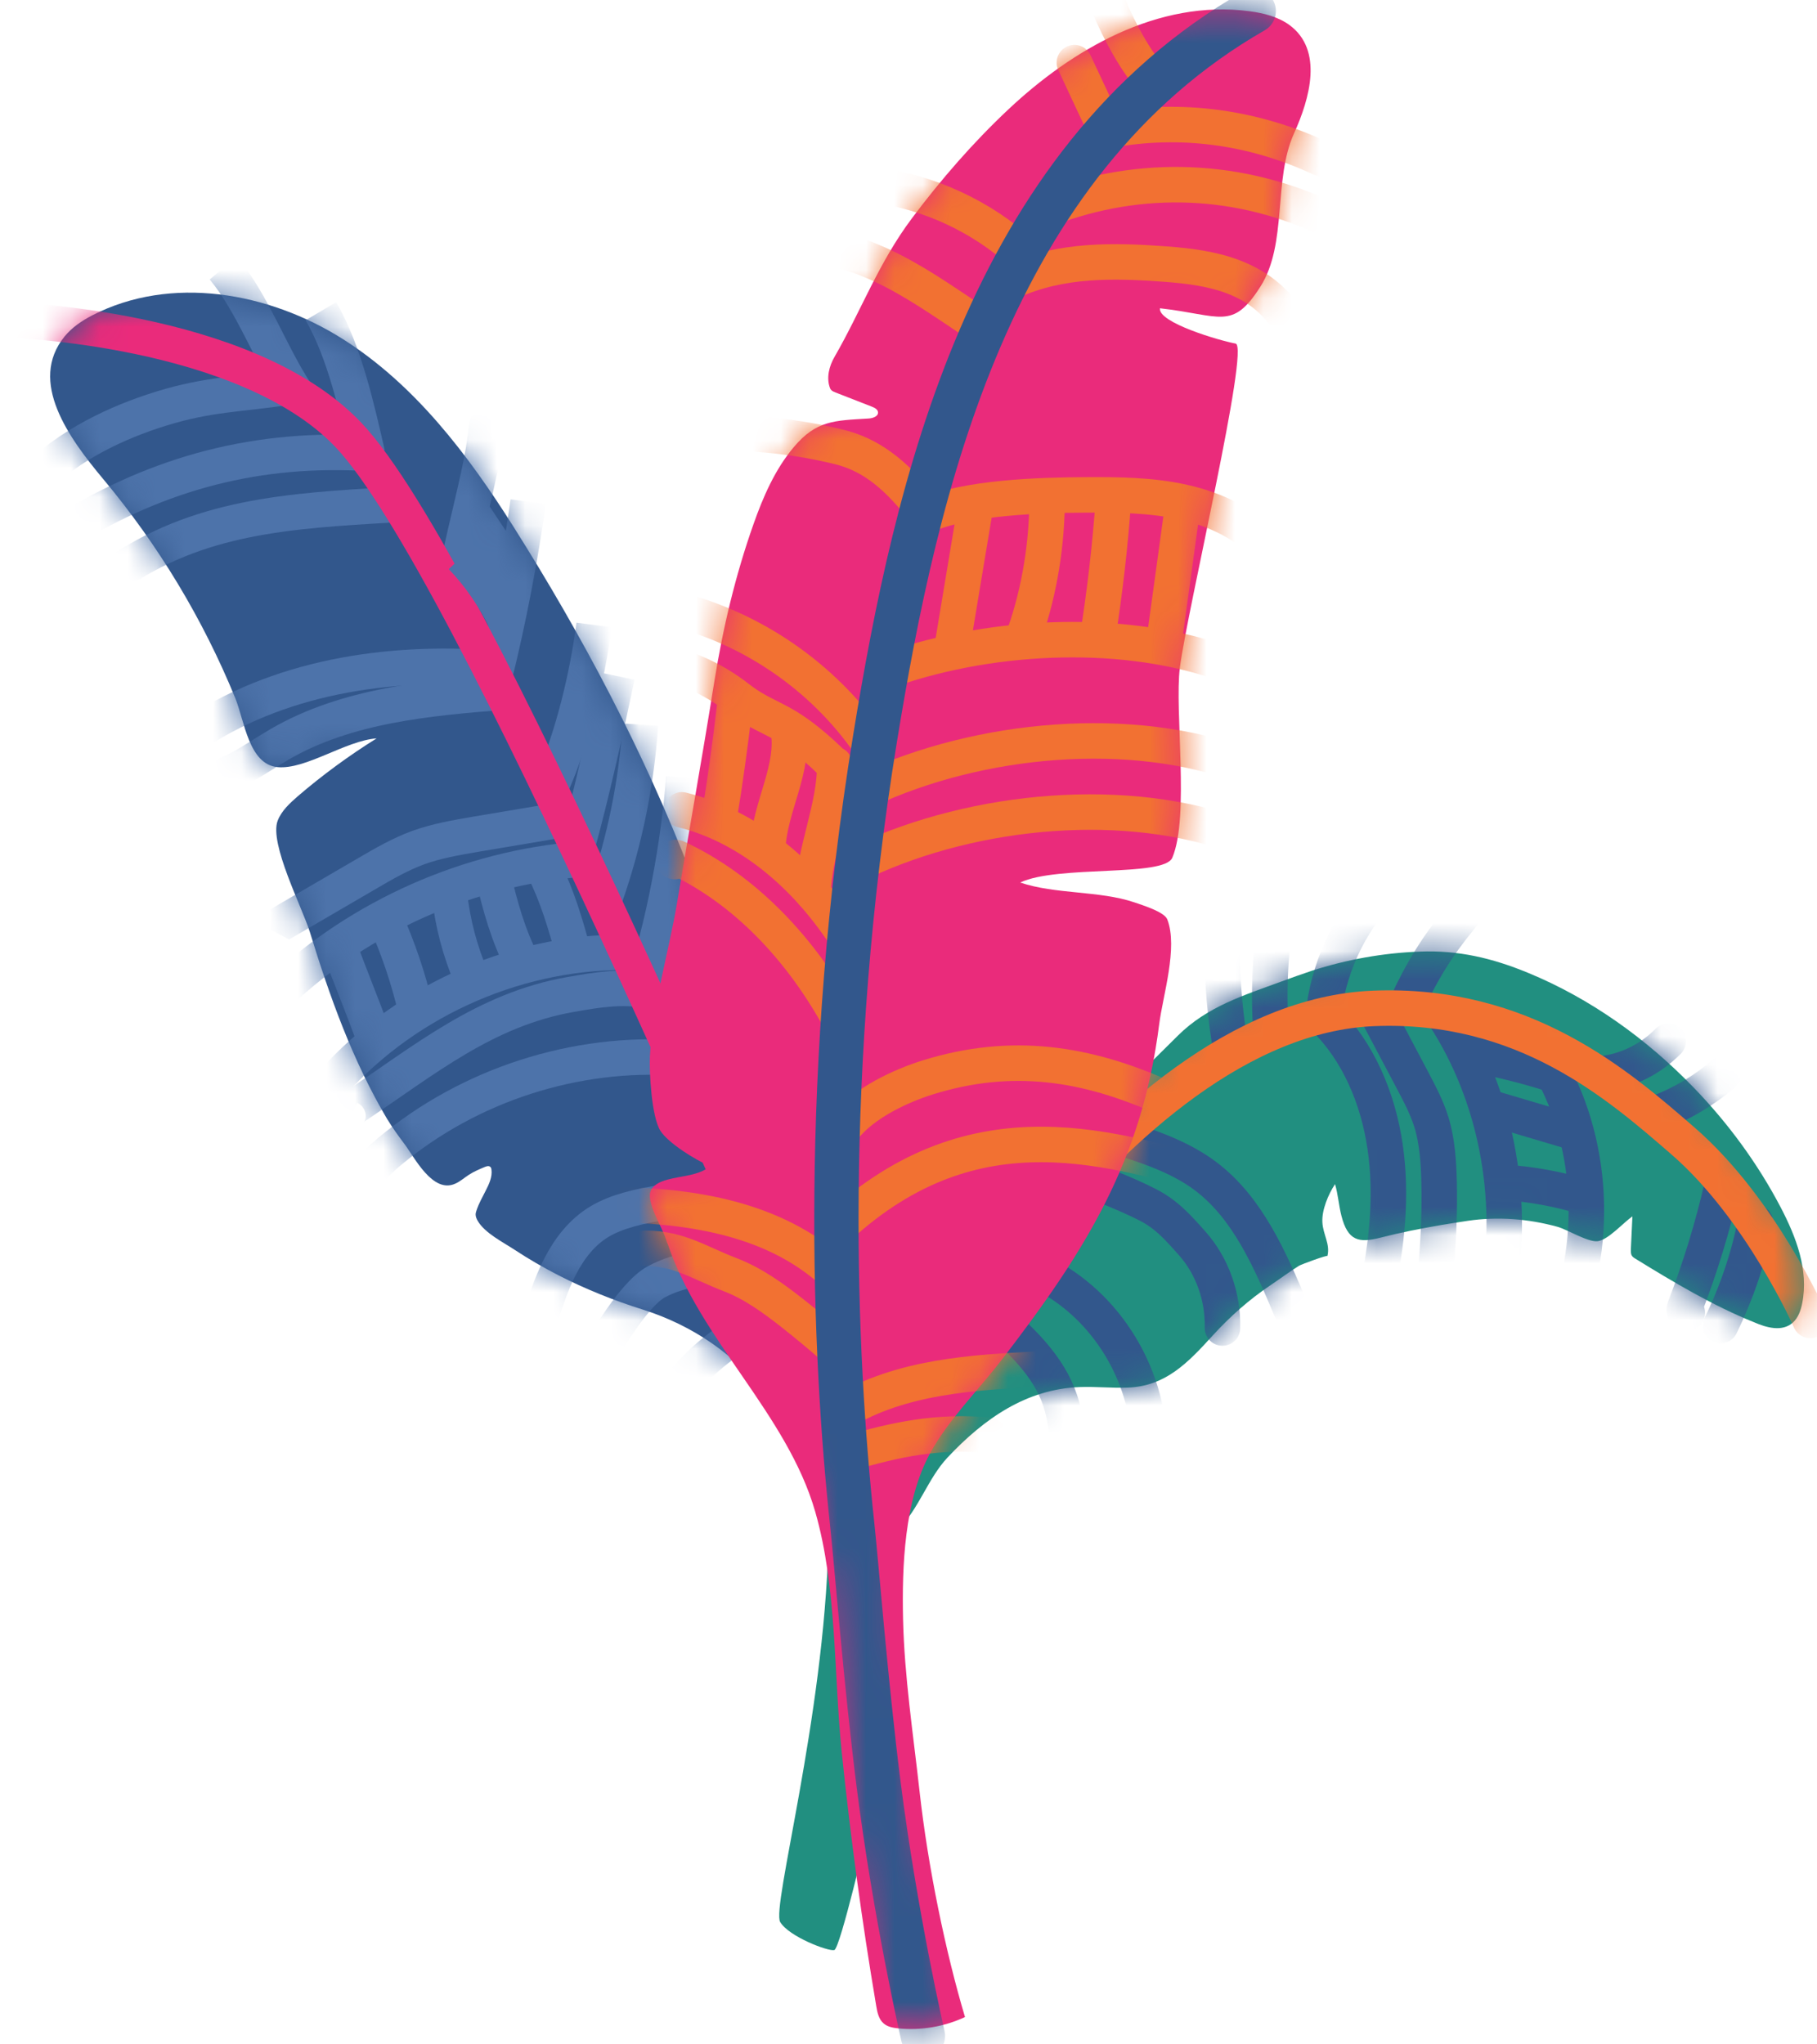<svg width="64" height="72" viewBox="0 0 64 72" fill="none" xmlns="http://www.w3.org/2000/svg">
<path d="M29.178 54.37C29.024 60.516 27.169 67.178 27.481 67.693C27.793 68.209 29.178 68.733 29.386 68.679C29.594 68.625 30.576 64.391 30.576 64.391L29.182 54.37H29.178Z" fill="#218F80"/>
<path d="M35.368 45.375C34.956 46.395 33.767 47.2 33.205 48.092C32.285 49.555 32.173 51.179 31.08 52.522C30.995 52.63 30.903 52.738 30.868 52.872C30.726 53.407 31.365 53.6 31.638 53.865C32.373 53.134 32.678 52.076 33.374 51.333C34.668 49.955 36.154 48.924 38.024 48.851C38.594 48.828 39.16 48.893 39.73 48.87C41.05 48.816 41.824 48.015 42.709 47.042C43.325 46.364 44.01 45.76 44.761 45.256C45.088 45.037 45.427 44.783 45.754 44.579C45.846 44.525 46.762 44.19 46.755 44.236C46.862 43.817 46.597 43.474 46.578 43.043C46.555 42.616 46.785 42.062 47.024 41.704C47.132 42.069 47.155 42.458 47.251 42.828C47.475 43.697 47.859 43.786 48.618 43.59C49.322 43.409 50.031 43.27 50.743 43.147C51.054 43.093 51.37 43.047 51.69 42.997C52.756 42.839 53.83 42.924 54.854 43.205C55.219 43.305 55.924 43.755 56.278 43.713C56.648 43.666 57.171 43.066 57.498 42.839C57.479 43.224 57.46 43.605 57.444 43.99C57.444 44.067 57.437 44.151 57.475 44.217C57.506 44.271 57.56 44.305 57.614 44.336C58.93 45.148 60.347 45.991 61.783 46.568C62.222 46.761 62.776 46.915 63.149 46.58C63.342 46.407 63.43 46.145 63.48 45.891C63.711 44.721 63.261 43.559 62.73 42.539C61.914 40.976 60.867 39.556 59.662 38.309C57.999 36.585 56.016 35.165 53.818 34.26C52.567 33.745 51.374 33.46 50.011 33.514C48.726 33.56 47.44 33.791 46.2 34.191C45.839 34.31 45.481 34.441 45.123 34.572C43.818 35.053 42.528 35.442 41.489 36.473C40.88 37.078 40.276 37.678 39.668 38.278C38.948 38.99 38.224 39.71 37.643 40.549C37.016 41.453 36.569 42.477 36.13 43.489C35.869 44.094 35.622 44.725 35.368 45.356V45.375Z" fill="#218F80"/>
<mask id="mask0_3294_1621" style="mask-type:luminance" maskUnits="userSpaceOnUse" x="30" y="33" width="34" height="21">
<path d="M35.368 45.375C34.956 46.395 33.767 47.2 33.205 48.092C32.285 49.555 32.173 51.179 31.08 52.522C30.995 52.63 30.903 52.738 30.868 52.872C30.726 53.407 31.365 53.6 31.638 53.865C32.373 53.134 32.678 52.076 33.374 51.333C34.668 49.955 36.154 48.924 38.024 48.851C38.594 48.828 39.16 48.893 39.73 48.87C41.05 48.816 41.824 48.015 42.709 47.042C43.325 46.364 44.01 45.76 44.761 45.256C45.088 45.037 45.427 44.783 45.754 44.579C45.846 44.525 46.762 44.19 46.755 44.236C46.862 43.817 46.597 43.474 46.578 43.043C46.555 42.616 46.785 42.062 47.024 41.704C47.132 42.069 47.155 42.458 47.251 42.828C47.475 43.697 47.859 43.786 48.618 43.59C49.322 43.409 50.031 43.27 50.743 43.147C51.054 43.093 51.37 43.047 51.69 42.997C52.756 42.839 53.83 42.924 54.854 43.205C55.219 43.305 55.924 43.755 56.278 43.713C56.648 43.666 57.171 43.066 57.498 42.839C57.479 43.224 57.46 43.605 57.444 43.99C57.444 44.067 57.437 44.151 57.475 44.217C57.506 44.271 57.56 44.305 57.614 44.336C58.93 45.148 60.347 45.991 61.783 46.568C62.222 46.761 62.776 46.915 63.149 46.58C63.342 46.407 63.43 46.145 63.48 45.891C63.711 44.721 63.261 43.559 62.73 42.539C61.914 40.976 60.867 39.556 59.662 38.309C57.999 36.585 56.016 35.165 53.818 34.26C52.567 33.745 51.374 33.46 50.011 33.514C48.726 33.56 47.44 33.791 46.2 34.191C45.839 34.31 45.481 34.441 45.123 34.572C43.818 35.053 42.528 35.442 41.489 36.473C40.88 37.078 40.276 37.678 39.668 38.278C38.948 38.99 38.224 39.71 37.643 40.549C37.016 41.453 36.569 42.477 36.13 43.489C35.869 44.094 35.622 44.725 35.368 45.356V45.375Z" fill="white"/>
</mask>
<g mask="url(#mask0_3294_1621)">
<path d="M61.833 43.055C61.583 44.309 61.167 45.533 60.605 46.684" stroke="#32578C" stroke-width="1.25" stroke-linecap="round" stroke-linejoin="round"/>
<path d="M60.647 41.8C60.316 43.239 59.881 44.656 59.35 46.033C59.331 46.08 59.315 46.13 59.327 46.176C59.338 46.222 59.392 46.257 59.431 46.23" stroke="#32578C" stroke-width="1.25" stroke-linecap="round" stroke-linejoin="round"/>
<path d="M54.099 36.8C55.986 39.468 56.409 43.232 55.185 46.418C55.289 46.464 55.427 46.364 55.424 46.245" stroke="#32578C" stroke-width="1.25" stroke-linecap="round" stroke-linejoin="round"/>
<path d="M50.881 35.796C52.679 38.567 53.372 42.127 52.775 45.51C52.879 45.564 53.025 45.452 53.014 45.333" stroke="#32578C" stroke-width="1.25" stroke-linecap="round" stroke-linejoin="round"/>
<path d="M54.719 37.851C53.737 37.536 52.733 37.289 51.713 37.112" stroke="#32578C" stroke-width="1.25" stroke-linecap="round" stroke-linejoin="round"/>
<path d="M52.617 39.048C53.553 39.325 54.488 39.602 55.424 39.88" stroke="#32578C" stroke-width="1.25" stroke-linecap="round" stroke-linejoin="round"/>
<path d="M52.937 41.638C53.918 41.7 54.885 41.873 55.82 42.162" stroke="#32578C" stroke-width="1.25" stroke-linecap="round" stroke-linejoin="round"/>
<path d="M48.46 35.604L49.753 38.047C50.004 38.525 50.258 39.002 50.419 39.522C50.627 40.203 50.673 40.934 50.689 41.657C50.708 42.57 50.677 43.482 50.604 44.394" stroke="#32578C" stroke-width="1.25" stroke-linecap="round" stroke-linejoin="round"/>
<path d="M46.658 35.869C47.84 37.031 48.537 38.675 48.787 40.38C49.037 42.085 48.86 43.851 48.479 45.552" stroke="#32578C" stroke-width="1.25" stroke-linecap="round" stroke-linejoin="round"/>
<path d="M45.473 46.118C44.738 44.371 43.949 42.547 42.478 41.434C41.55 40.73 40.419 40.368 39.314 40.014" stroke="#32578C" stroke-width="1.25" stroke-linecap="round" stroke-linejoin="round"/>
<path d="M38.04 41.438C38.84 41.727 39.641 42.035 40.403 42.419C41.085 42.762 41.493 43.228 42.005 43.805C42.701 44.594 43.086 45.675 43.059 46.772" stroke="#32578C" stroke-width="1.25" stroke-linecap="round" stroke-linejoin="round"/>
<path d="M35.973 44.54C38.428 45.368 40.257 47.808 40.465 50.521" stroke="#32578C" stroke-width="1.25" stroke-linecap="round" stroke-linejoin="round"/>
<path d="M35.033 46.376C35.965 47.211 36.935 48.1 37.343 49.324C37.551 49.947 37.597 50.621 37.628 51.287" stroke="#32578C" stroke-width="1.25" stroke-linecap="round" stroke-linejoin="round"/>
<path d="M58.391 39.194C59.227 38.879 60.016 38.413 60.709 37.817" stroke="#32578C" stroke-width="1.25" stroke-linecap="round" stroke-linejoin="round"/>
<path d="M56.551 37.801C57.367 37.686 58.157 37.282 58.761 36.67" stroke="#32578C" stroke-width="1.25" stroke-linecap="round" stroke-linejoin="round"/>
<path d="M49.53 35.407C50.065 34.226 50.639 33.298 51.459 32.305" stroke="#32578C" stroke-width="1.25" stroke-linecap="round" stroke-linejoin="round"/>
<path d="M46.635 35.534C46.859 33.868 47.663 32.271 48.864 31.112" stroke="#32578C" stroke-width="1.25" stroke-linecap="round" stroke-linejoin="round"/>
<path d="M43.317 36.735C43.09 35.334 43.005 33.903 43.071 32.471" stroke="#32578C" stroke-width="1.25" stroke-linecap="round" stroke-linejoin="round"/>
<path d="M44.761 36.219C44.668 34.815 44.742 32.963 45.123 31.59" stroke="#32578C" stroke-width="1.25" stroke-linecap="round" stroke-linejoin="round"/>
<path d="M63.761 46.503C63.761 46.503 62.037 42.574 59.281 40.184C56.994 38.202 53.68 35.3 48.379 35.515C39.068 35.892 31.219 51.025 31.219 51.025" stroke="#F27132" stroke-width="1.25" stroke-linecap="round" stroke-linejoin="round"/>
</g>
<path d="M13.654 39.441C12.422 37.366 11.614 35.107 10.913 32.821C10.651 31.974 9.473 29.696 9.781 28.903C9.916 28.553 10.205 28.291 10.486 28.045C11.36 27.294 12.291 26.613 13.265 26.005C12.168 26.086 10.767 27.114 9.774 27.017C8.761 26.917 8.611 25.386 8.288 24.589C7.148 21.802 5.578 19.197 3.649 16.888C2.429 15.429 0.978 13.443 2.275 11.85C2.537 11.53 2.883 11.296 3.249 11.107C6.017 9.679 9.462 10.287 12.076 11.942C14.605 13.543 16.475 15.999 18.077 18.535C22.935 26.228 26.788 34.938 27.388 43.967C27.496 45.749 29.721 49.828 30.999 52.718C31.088 52.915 30.991 53.15 30.791 53.227C30.422 53.369 29.929 53.688 29.544 53.842C29.286 53.946 28.867 53.504 28.79 53.238C28.355 51.745 27.939 50.486 27.034 49.224C25.96 47.731 24.394 46.676 22.642 46.122C21.614 45.799 20.613 45.398 19.655 44.906C19.131 44.636 18.623 44.344 18.134 44.021C17.723 43.751 17.076 43.428 16.826 42.997C16.787 42.928 16.753 42.851 16.753 42.774C16.753 42.724 16.768 42.677 16.783 42.631C16.864 42.389 16.991 42.162 17.107 41.935C17.226 41.704 17.345 41.45 17.311 41.192C17.307 41.157 17.299 41.123 17.272 41.099C17.222 41.049 17.141 41.072 17.076 41.099C16.883 41.18 16.691 41.261 16.518 41.373C16.356 41.477 16.21 41.611 16.033 41.688C15.24 42.046 14.601 40.761 14.239 40.28C14.031 40.003 13.827 39.725 13.65 39.429L13.654 39.441Z" fill="#32578C"/>
<mask id="mask1_3294_1621" style="mask-type:luminance" maskUnits="userSpaceOnUse" x="1" y="10" width="31" height="44">
<path d="M13.654 39.441C12.422 37.366 11.614 35.107 10.913 32.821C10.651 31.974 9.473 29.696 9.781 28.903C9.916 28.553 10.205 28.291 10.486 28.045C11.36 27.294 12.291 26.613 13.265 26.005C12.168 26.086 10.767 27.114 9.774 27.017C8.761 26.917 8.611 25.386 8.288 24.589C7.148 21.802 5.578 19.197 3.649 16.888C2.429 15.429 0.978 13.443 2.275 11.85C2.537 11.53 2.883 11.296 3.249 11.107C6.017 9.679 9.462 10.287 12.076 11.942C14.605 13.543 16.475 15.999 18.077 18.535C22.935 26.228 26.788 34.938 27.388 43.967C27.496 45.749 29.721 49.828 30.999 52.718C31.088 52.915 30.991 53.15 30.791 53.227C30.422 53.369 29.929 53.688 29.544 53.842C29.286 53.946 28.867 53.504 28.79 53.238C28.355 51.745 27.939 50.486 27.034 49.224C25.96 47.731 24.394 46.676 22.642 46.122C21.614 45.799 20.613 45.398 19.655 44.906C19.131 44.636 18.623 44.344 18.134 44.021C17.723 43.751 17.076 43.428 16.826 42.997C16.787 42.928 16.753 42.851 16.753 42.774C16.753 42.724 16.768 42.677 16.783 42.631C16.864 42.389 16.991 42.162 17.107 41.935C17.226 41.704 17.345 41.45 17.311 41.192C17.307 41.157 17.299 41.123 17.272 41.099C17.222 41.049 17.141 41.072 17.076 41.099C16.883 41.18 16.691 41.261 16.518 41.373C16.356 41.477 16.21 41.611 16.033 41.688C15.24 42.046 14.601 40.761 14.239 40.28C14.031 40.003 13.827 39.725 13.65 39.429L13.654 39.441Z" fill="white"/>
</mask>
<g mask="url(#mask1_3294_1621)">
<path d="M10.101 13.643C8.407 13.89 7.325 13.882 5.693 14.386C4.061 14.89 2.483 15.668 1.243 16.853" stroke="#4D73AA" stroke-width="1.25" stroke-miterlimit="10"/>
<path d="M12.695 15.953C8.765 15.772 5.301 16.765 1.982 18.889" stroke="#4D73AA" stroke-width="1.25" stroke-miterlimit="10"/>
<path d="M13.789 17.777C10.182 17.992 6.956 18.173 4.003 20.259" stroke="#4D73AA" stroke-width="1.25" stroke-miterlimit="10"/>
<path d="M10.428 13.847C9.543 12.516 8.892 10.665 7.864 9.441" stroke="#4D73AA" stroke-width="1.25" stroke-miterlimit="10"/>
<path d="M11.302 10.961C12.126 12.358 12.58 14.413 12.942 15.995" stroke="#4D73AA" stroke-width="1.25" stroke-miterlimit="10"/>
<path d="M17.291 14.86C17.114 14.871 17.134 15.121 17.111 15.298C16.918 16.903 16.248 19.008 15.937 21.017" stroke="#4D73AA" stroke-width="1.25" stroke-miterlimit="10"/>
<path d="M18.604 17.669C18.338 19.605 17.907 21.841 17.438 23.735" stroke="#4D73AA" stroke-width="1.25" stroke-miterlimit="10"/>
<path d="M20.925 22.01C20.691 23.823 20.167 25.994 19.424 27.664" stroke="#4D73AA" stroke-width="1.25" stroke-miterlimit="10"/>
<path d="M21.738 23.811C21.36 25.616 20.814 28.079 20.317 29.854" stroke="#4D73AA" stroke-width="1.25" stroke-miterlimit="10"/>
<path d="M22.558 25.52C22.419 27.583 22.003 29.623 21.322 31.574" stroke="#4D73AA" stroke-width="1.25" stroke-miterlimit="10"/>
<path d="M24.086 27.379C23.912 29.715 23.381 32.621 22.623 34.838" stroke="#4D73AA" stroke-width="1.25" stroke-miterlimit="10"/>
<path d="M17.83 24.366C15.086 24.585 12.233 24.831 9.851 26.213C8.973 26.721 8.138 27.387 7.133 27.521" stroke="#4D73AA" stroke-width="1.25" stroke-miterlimit="10"/>
<path d="M17.357 23.53C13.627 23.257 9.785 23.842 6.69 25.944" stroke="#4D73AA" stroke-width="1.25" stroke-miterlimit="10"/>
<path d="M20.433 30.262C16.51 30.573 12.711 32.255 9.839 34.953" stroke="#4D73AA" stroke-width="1.25" stroke-miterlimit="10"/>
<path d="M11.467 38.417C14.05 35.361 18.011 33.529 22.007 33.537" stroke="#4D73AA" stroke-width="1.25" stroke-miterlimit="10"/>
<path d="M19.128 30.55C19.659 31.624 19.905 32.513 20.229 33.668" stroke="#4D73AA" stroke-width="1.25" stroke-miterlimit="10"/>
<path d="M17.365 30.831C17.619 31.94 17.9 32.94 18.416 33.953" stroke="#4D73AA" stroke-width="1.25" stroke-miterlimit="10"/>
<path d="M15.821 31.432C15.952 32.563 16.187 33.433 16.61 34.464" stroke="#4D73AA" stroke-width="1.25" stroke-miterlimit="10"/>
<path d="M13.561 32.355C14.023 33.387 14.385 34.457 14.643 35.557" stroke="#4D73AA" stroke-width="1.25" stroke-miterlimit="10"/>
<path d="M11.925 33.279C12.337 34.403 12.738 35.361 13.149 36.485" stroke="#4D73AA" stroke-width="1.25" stroke-miterlimit="10"/>
<path d="M9.631 32.798C9.716 32.636 9.881 32.536 10.039 32.448C10.998 31.89 11.952 31.332 12.911 30.774C13.504 30.427 14.1 30.081 14.747 29.846C15.39 29.615 16.067 29.5 16.737 29.384C17.803 29.203 18.87 29.023 19.936 28.846" stroke="#4D73AA" stroke-width="1.25" stroke-miterlimit="10"/>
<path d="M12.33 39.41C12.168 39.341 12.31 39.098 12.457 39.002C14.97 37.324 17.084 35.557 20.09 35.026C20.998 34.865 21.93 34.707 22.831 34.895" stroke="#4D73AA" stroke-width="1.25" stroke-miterlimit="10"/>
<path d="M12.753 41.869C12.868 41.327 13.296 40.911 13.719 40.557C16.533 38.205 20.275 36.997 23.932 37.262" stroke="#4D73AA" stroke-width="1.25" stroke-miterlimit="10"/>
<path d="M27.881 46.484C26.784 46.472 25.776 47.061 24.944 47.781C24.113 48.5 23.466 49.339 23.316 50.428" stroke="#4D73AA" stroke-width="1.25" stroke-miterlimit="10"/>
<path d="M20.579 48.631C21.056 47.746 22.25 45.591 23.139 45.133C24.509 44.421 25.672 44.725 27.142 44.644" stroke="#4D73AA" stroke-width="1.25" stroke-miterlimit="10"/>
<path d="M18.97 46.68C19.351 45.298 19.894 43.751 21.122 43.02C22.35 42.289 24.27 42.331 25.645 41.938" stroke="#4D73AA" stroke-width="1.25" stroke-miterlimit="10"/>
<path d="M0.243 11.265C0.243 11.265 8.615 11.492 12.257 15.302C16.622 19.867 27.296 45.645 29.625 50.074L31.238 53.527" stroke="#EA2B7B" stroke-width="1.25" stroke-linecap="round" stroke-linejoin="round"/>
<path d="M18.173 20.359C17.676 19.613 17.18 18.862 16.683 18.116" stroke="#4D73AA" stroke-width="1.25" stroke-miterlimit="10"/>
<path d="M17.819 21.879C17.422 21.048 16.895 20.278 16.26 19.613" stroke="#4D73AA" stroke-width="1.25" stroke-miterlimit="10"/>
</g>
<path d="M23.508 43.797C23.489 43.743 23.474 43.69 23.454 43.636C23.327 43.236 22.796 42.4 22.904 41.992C22.969 41.738 23.254 41.615 23.508 41.546C24.028 41.404 24.598 41.411 25.017 41.072C24.478 40.849 23.535 40.253 23.262 39.826C22.95 39.337 22.865 37.774 22.892 37.201C22.973 35.453 23.57 33.479 23.855 31.755C24.328 28.911 24.698 26.89 25.163 23.992C25.464 22.11 25.906 20.252 26.541 18.458C26.876 17.507 27.296 16.534 27.958 15.749C28.755 14.802 29.386 14.813 30.587 14.74C30.737 14.733 30.941 14.667 30.926 14.517C30.915 14.413 30.803 14.359 30.707 14.321C30.283 14.155 29.86 13.99 29.432 13.824C29.375 13.801 29.313 13.778 29.271 13.728C29.255 13.709 29.24 13.686 29.232 13.659C29.101 13.301 29.205 12.893 29.398 12.562C30.341 10.926 30.945 9.256 32.119 7.69C33.143 6.323 34.279 5.015 35.522 3.849C37.747 1.759 40.777 -0.031 44.01 0.396C44.514 0.462 45.026 0.593 45.423 0.885C46.608 1.763 46.147 3.448 45.577 4.703C44.838 6.339 45.357 8.582 44.395 10.095C43.402 11.654 43.009 11.1 40.857 10.857C40.781 11.361 42.967 12 43.521 12.1C44.029 12.193 41.82 21.468 41.558 23.515C41.366 25.02 41.904 28.761 41.292 30.208C41 30.897 37.254 30.458 35.934 31.081C37.166 31.501 38.729 31.363 39.961 31.782C40.249 31.882 41.008 32.113 41.115 32.379C41.5 33.368 40.958 35.065 40.831 36.066C40.222 40.88 38.251 44.04 35.272 47.904C34.448 48.974 33.405 50.001 32.758 51.187C31.85 52.853 31.769 55.166 31.808 57.014C31.854 59.049 32.166 61.066 32.389 63.087C32.689 65.784 33.316 68.779 33.99 71.038C33.263 71.377 32.447 71.515 31.65 71.438C31.465 71.419 31.269 71.388 31.126 71.265C30.949 71.115 30.899 70.865 30.861 70.634C30.36 67.674 29.956 64.695 29.648 61.709C29.363 58.946 29.486 55.928 28.716 53.246C27.727 49.797 24.655 47.203 23.512 43.79L23.508 43.797Z" fill="#EA2B7B"/>
<mask id="mask2_3294_1621" style="mask-type:luminance" maskUnits="userSpaceOnUse" x="22" y="0" width="25" height="72">
<path d="M23.508 43.797C23.489 43.743 23.474 43.69 23.454 43.636C23.327 43.236 22.796 42.4 22.904 41.992C22.969 41.738 23.254 41.615 23.508 41.546C24.028 41.404 24.598 41.411 25.017 41.072C24.478 40.849 23.535 40.253 23.262 39.826C22.95 39.337 22.865 37.774 22.892 37.201C22.973 35.453 23.57 33.479 23.855 31.755C24.328 28.911 24.698 26.89 25.163 23.992C25.464 22.11 25.906 20.252 26.541 18.458C26.876 17.507 27.296 16.534 27.958 15.749C28.755 14.802 29.386 14.813 30.587 14.74C30.737 14.733 30.941 14.667 30.926 14.517C30.915 14.413 30.803 14.359 30.707 14.321C30.283 14.155 29.86 13.99 29.432 13.824C29.375 13.801 29.313 13.778 29.271 13.728C29.255 13.709 29.24 13.686 29.232 13.659C29.101 13.301 29.205 12.893 29.398 12.562C30.341 10.926 30.945 9.256 32.119 7.69C33.143 6.323 34.279 5.015 35.522 3.849C37.747 1.759 40.777 -0.031 44.01 0.396C44.514 0.462 45.026 0.593 45.423 0.885C46.608 1.763 46.147 3.448 45.577 4.703C44.838 6.339 45.357 8.582 44.395 10.095C43.402 11.654 43.009 11.1 40.857 10.857C40.781 11.361 42.967 12 43.521 12.1C44.029 12.193 41.82 21.468 41.558 23.515C41.366 25.02 41.904 28.761 41.292 30.208C41 30.897 37.254 30.458 35.934 31.081C37.166 31.501 38.729 31.363 39.961 31.782C40.249 31.882 41.008 32.113 41.115 32.379C41.5 33.368 40.958 35.065 40.831 36.066C40.222 40.88 38.251 44.04 35.272 47.904C34.448 48.974 33.405 50.001 32.758 51.187C31.85 52.853 31.769 55.166 31.808 57.014C31.854 59.049 32.166 61.066 32.389 63.087C32.689 65.784 33.316 68.779 33.99 71.038C33.263 71.377 32.447 71.515 31.65 71.438C31.465 71.419 31.269 71.388 31.126 71.265C30.949 71.115 30.899 70.865 30.861 70.634C30.36 67.674 29.956 64.695 29.648 61.709C29.363 58.946 29.486 55.928 28.716 53.246C27.727 49.797 24.655 47.203 23.512 43.79L23.508 43.797Z" fill="white"/>
</mask>
<g mask="url(#mask2_3294_1621)">
<path d="M37.843 2.205C38.205 2.983 38.567 3.76 38.933 4.538" stroke="#F27132" stroke-width="1.25" stroke-linecap="round" stroke-linejoin="round"/>
<path d="M39.071 0.243C39.429 1.101 39.999 2.163 40.619 2.856" stroke="#F27132" stroke-width="1.25" stroke-linecap="round" stroke-linejoin="round"/>
<path d="M39.06 4.588C41.589 4.122 44.16 4.468 46.551 5.592" stroke="#F27132" stroke-width="1.25" stroke-linecap="round" stroke-linejoin="round"/>
<path d="M37.216 7.235C40.523 6.065 44.037 6.304 47.174 7.921" stroke="#F27132" stroke-width="1.25" stroke-linecap="round" stroke-linejoin="round"/>
<path d="M35.607 9.918C37.37 9.117 39.241 9.168 41.065 9.302C42.644 9.422 44.376 9.699 45.411 11.342" stroke="#F27132" stroke-width="1.25" stroke-linecap="round" stroke-linejoin="round"/>
<path d="M32.574 18.169C34.036 17.504 36.7 17.438 38.209 17.43C40.511 17.415 42.963 17.465 44.819 19.413C44.676 19.505 44.534 19.597 44.391 19.69" stroke="#F27132" stroke-width="1.25" stroke-linecap="round" stroke-linejoin="round"/>
<path d="M31.45 23.55C35.064 22.314 39.71 22.114 43.24 23.419C43.306 23.442 43.383 23.48 43.406 23.581C43.429 23.681 43.325 23.804 43.29 23.715" stroke="#F27132" stroke-width="1.25" stroke-linecap="round" stroke-linejoin="round"/>
<path d="M34.36 17.838C34.09 19.432 33.809 21.179 33.54 22.772" stroke="#F27132" stroke-width="1.25" stroke-linecap="round" stroke-linejoin="round"/>
<path d="M35.999 22.572C36.55 21.094 36.854 19.428 36.881 17.769" stroke="#F27132" stroke-width="1.25" stroke-linecap="round" stroke-linejoin="round"/>
<path d="M38.667 22.414C38.917 20.837 39.102 19.228 39.218 17.611" stroke="#F27132" stroke-width="1.25" stroke-linecap="round" stroke-linejoin="round"/>
<path d="M40.977 22.784C41.208 21.102 41.439 19.416 41.67 17.735" stroke="#F27132" stroke-width="1.25" stroke-linecap="round" stroke-linejoin="round"/>
<path d="M32.423 17.823C31.477 16.634 30.607 15.999 29.559 15.741C28.605 15.506 27.627 15.356 26.642 15.287" stroke="#F27132" stroke-width="1.25" stroke-linecap="round" stroke-linejoin="round"/>
<path d="M34.606 11.523C32.55 10.184 30.553 8.567 27.773 8.59" stroke="#F27132" stroke-width="1.25" stroke-linecap="round" stroke-linejoin="round"/>
<path d="M35.98 8.902C34.56 7.624 32.755 6.785 30.868 6.52" stroke="#F27132" stroke-width="1.25" stroke-linecap="round" stroke-linejoin="round"/>
<path d="M30.383 30.335C34.394 28.461 39.737 27.991 43.718 29.488" stroke="#F27132" stroke-width="1.25" stroke-linecap="round" stroke-linejoin="round"/>
<path d="M30.514 27.829C34.525 25.955 39.868 25.486 43.848 26.983" stroke="#F27132" stroke-width="1.25" stroke-linecap="round" stroke-linejoin="round"/>
<path d="M29.721 39.729C30.437 38.821 31.781 38.225 32.681 37.944C35.615 37.032 38.248 37.416 41.058 38.69" stroke="#F27132" stroke-width="1.25" stroke-linecap="round" stroke-linejoin="round"/>
<path d="M30.418 28.11C29.802 27.352 29.171 26.683 28.466 26.117C27.381 25.239 26.892 25.282 25.987 24.577C25.094 23.885 24.105 23.45 23.089 23.311" stroke="#F27132" stroke-width="1.25" stroke-linecap="round" stroke-linejoin="round"/>
<path d="M29.779 32.964C28.247 30.631 26.207 29.057 24.016 28.522" stroke="#F27132" stroke-width="1.25" stroke-linecap="round" stroke-linejoin="round"/>
<path d="M25.321 28.857C25.541 27.529 25.726 26.19 25.88 24.847" stroke="#F27132" stroke-width="1.25" stroke-linecap="round" stroke-linejoin="round"/>
<path d="M27.762 25.678C28.012 27.041 27.115 28.403 27.046 29.835" stroke="#F27132" stroke-width="1.25" stroke-linecap="round" stroke-linejoin="round"/>
<path d="M28.636 31.462C28.659 30.023 29.429 28.384 29.398 26.921" stroke="#F27132" stroke-width="1.25" stroke-linecap="round" stroke-linejoin="round"/>
<path d="M29.548 43.209C34.36 38.798 39.156 40.403 43.406 41.638" stroke="#F27132" stroke-width="1.25" stroke-linecap="round" stroke-linejoin="round"/>
<path d="M29.509 44.964C27.481 43.005 24.644 42.5 21.899 42.427" stroke="#F27132" stroke-width="1.25" stroke-linecap="round" stroke-linejoin="round"/>
<path d="M30.741 26.367C29.186 24.027 26.769 22.276 24.062 21.525" stroke="#F27132" stroke-width="1.25" stroke-linecap="round" stroke-linejoin="round"/>
<path d="M29.683 36.108C28.231 33.379 26.18 31.301 23.862 30.22C23.82 30.2 23.77 30.181 23.735 30.22C23.701 30.258 23.724 30.366 23.766 30.339" stroke="#F27132" stroke-width="1.25" stroke-linecap="round" stroke-linejoin="round"/>
<path d="M29.663 49.728C31.73 48.481 34.252 48.331 36.662 48.216" stroke="#F27132" stroke-width="1.25" stroke-linecap="round" stroke-linejoin="round"/>
<path d="M29.894 51.187C31.557 50.683 33.097 50.382 34.829 50.548" stroke="#F27132" stroke-width="1.25" stroke-linecap="round" stroke-linejoin="round"/>
<path d="M29.475 47.554C28.967 47.103 28.443 46.669 27.912 46.249C27.234 45.718 26.526 45.202 25.722 44.894C24.617 44.471 23.928 43.971 22.742 43.963" stroke="#F27132" stroke-width="1.25" stroke-linecap="round" stroke-linejoin="round"/>
<path d="M44.16 0.389C34.814 5.746 32.258 17.2 30.822 26.005C28.917 37.69 29.378 47.692 30.014 53.658C30.187 55.278 30.495 59.261 30.945 62.829C31.534 67.478 32.508 71.704 32.508 71.704" stroke="#32578C" stroke-width="1.56" stroke-miterlimit="10" stroke-linecap="round"/>
</g>
</svg>
